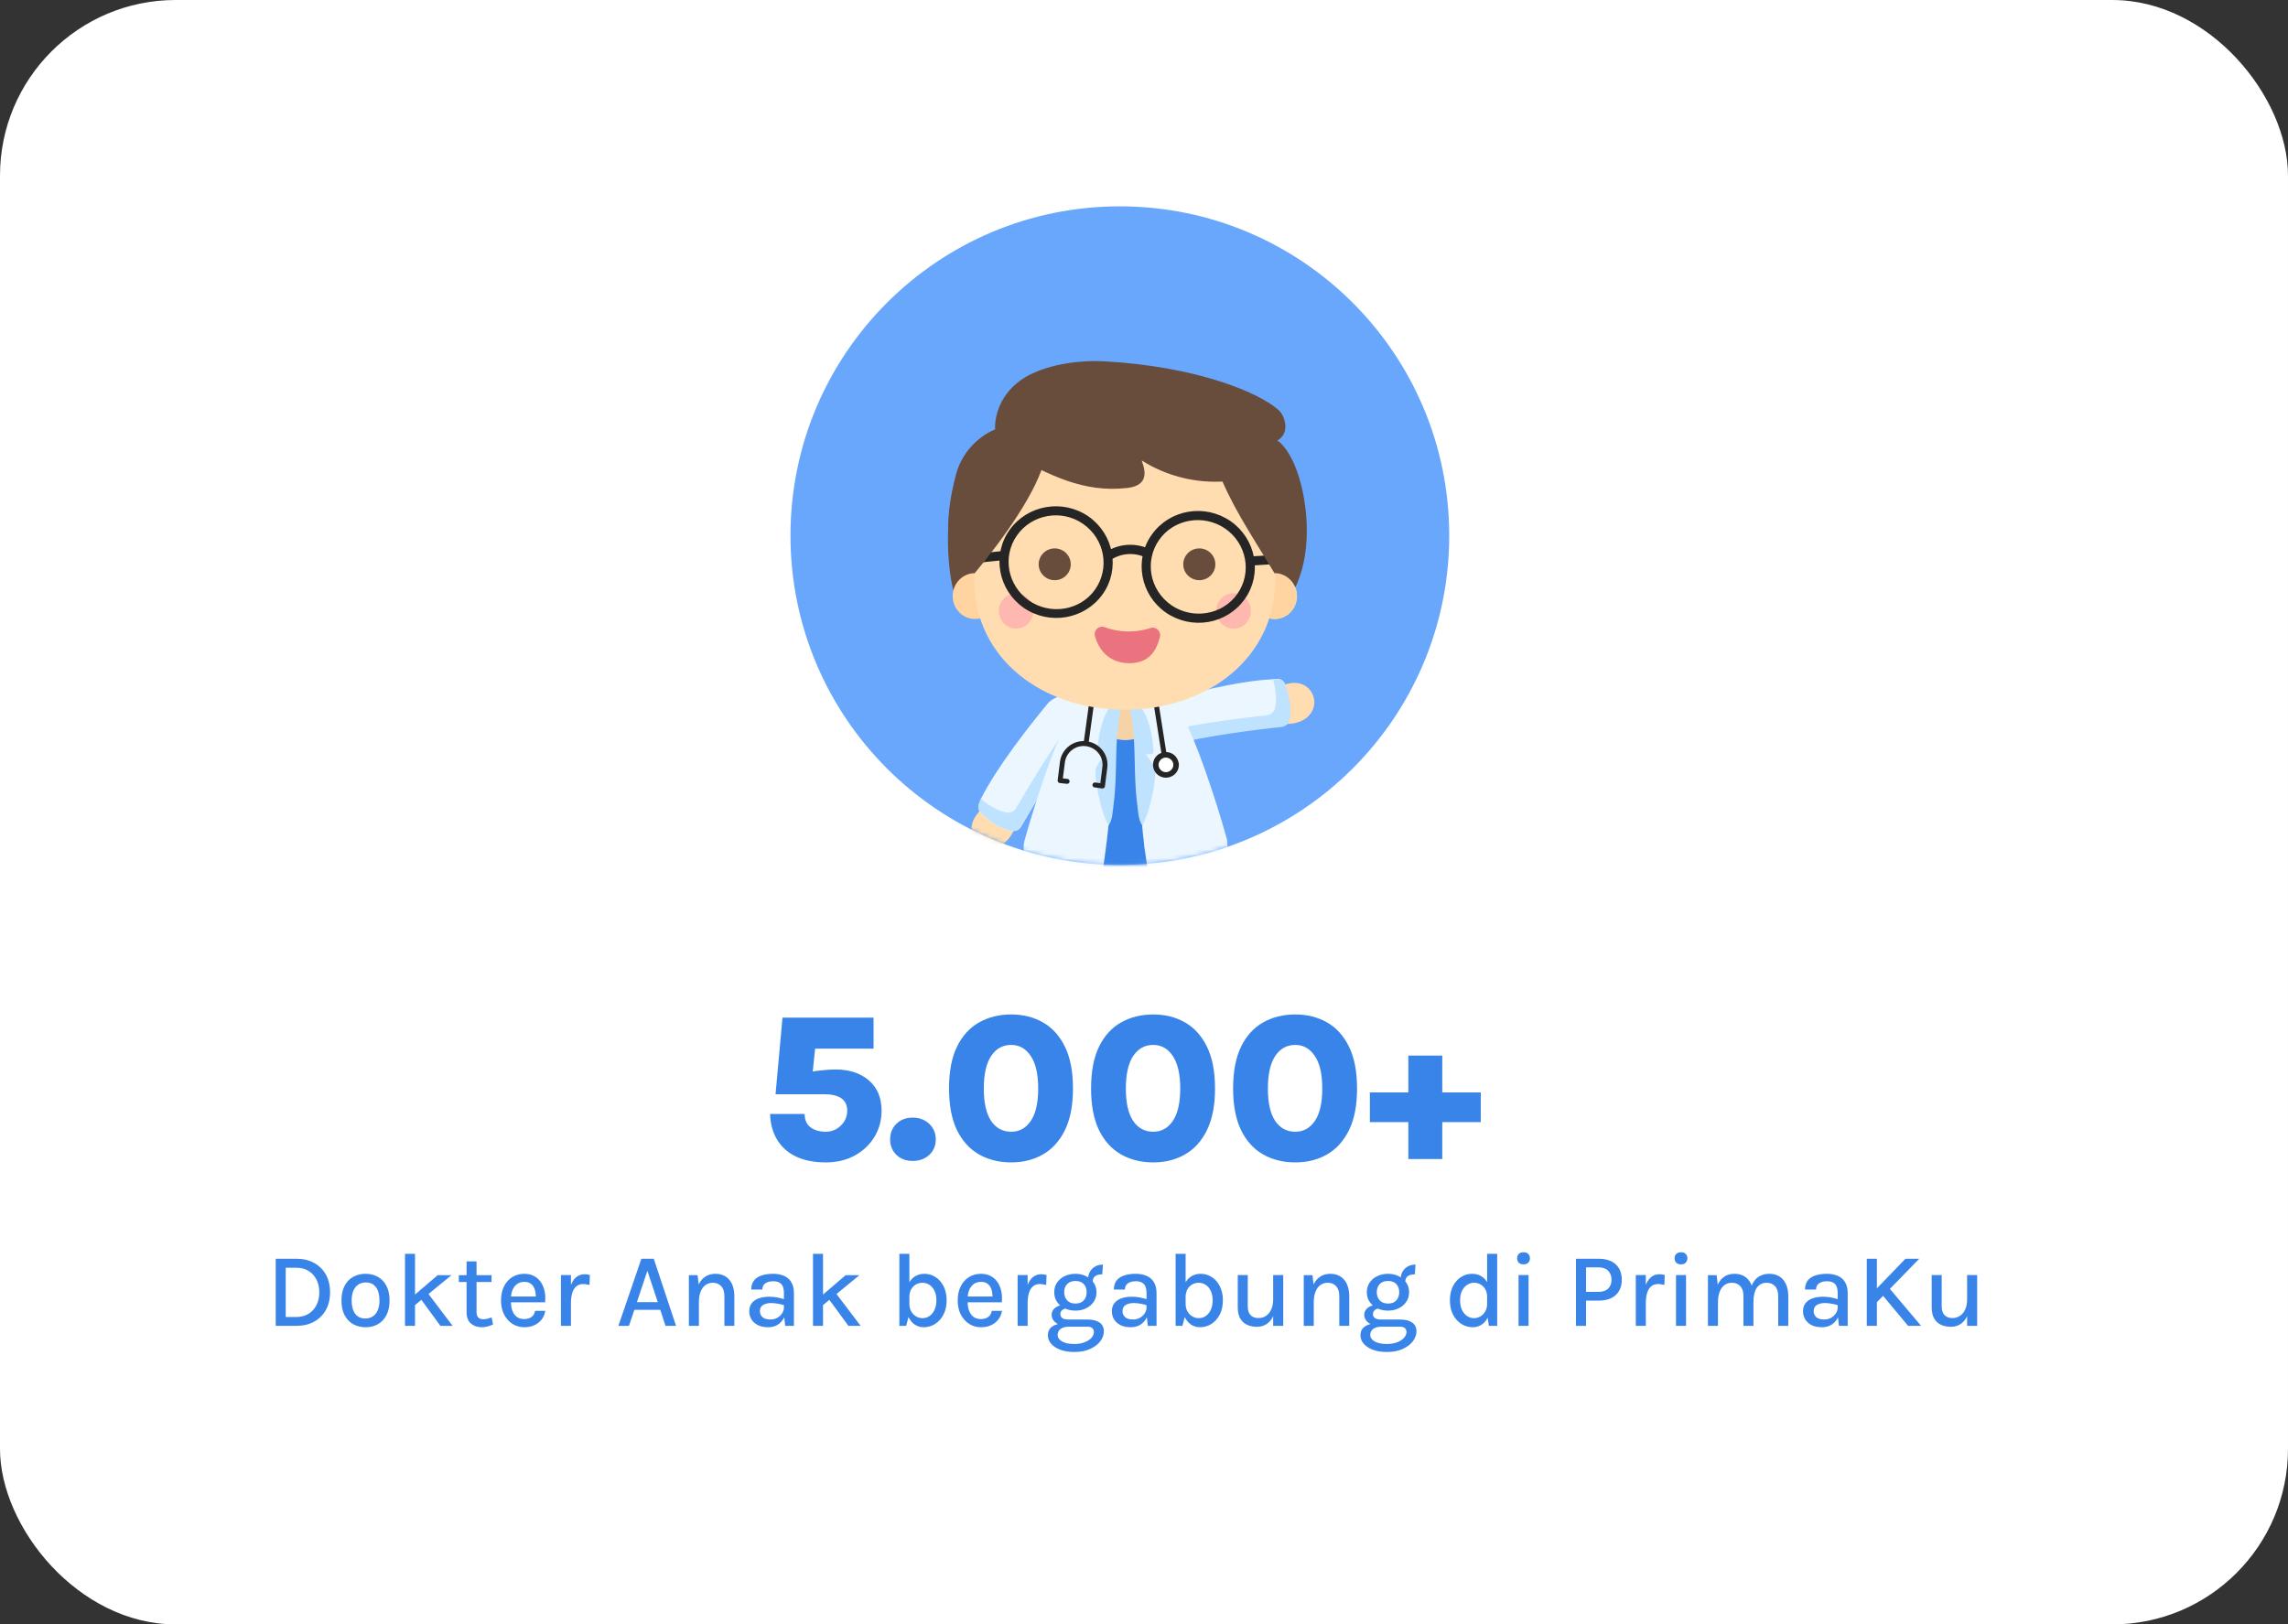 <svg width="521" height="370" viewBox="0 0 521 370" fill="none" xmlns="http://www.w3.org/2000/svg">
<rect x="0" y="0" width="521" height="370" fill="#333333" stroke="none"/>
<rect width="521" height="370" rx="40" fill="white"/>
<rect width="150" height="150" transform="translate(180 47)" fill="white"/>
<circle cx="255" cy="122" r="75" fill="#68A7FB"/>
<mask id="mask0_521_443" style="mask-type:alpha" maskUnits="userSpaceOnUse" x="180" y="47" width="150" height="150">
<circle cx="255" cy="122" r="75" fill="#4D82E1"/>
</mask>
<g mask="url(#mask0_521_443)">
<path d="M253.413 210.2C253.531 206.267 253.768 197.991 254.36 194.704L241.925 193.53C241.925 193.53 241.807 202.804 242.281 210.083C242.34 211.433 243.406 212.49 244.708 212.666C246.366 212.9 248.735 213.135 250.926 212.842C252.288 212.724 253.353 211.609 253.413 210.2Z" fill="#252525"/>
<path d="M254.36 194.704C253.768 197.991 253.531 206.267 253.413 210.2C253.354 211.609 252.288 212.783 250.867 212.959C248.735 213.194 246.366 213.018 244.649 212.783C243.524 212.607 242.636 211.844 242.34 210.787C242.399 210.787 242.517 210.846 242.577 210.846C244.235 211.08 246.603 211.315 248.794 211.022C250.215 210.846 251.281 209.672 251.34 208.263C251.399 204.917 251.636 198.402 252.051 194.527L254.36 194.704Z" fill="#252525"/>
<path d="M259.038 210.2C258.92 206.267 258.683 197.991 258.091 194.704L270.526 193.53C270.526 193.53 270.644 202.804 270.17 210.083C270.111 211.433 269.045 212.49 267.743 212.666C266.085 212.9 263.716 213.135 261.525 212.842C260.163 212.724 259.097 211.609 259.038 210.2Z" fill="#252525"/>
<path d="M258.091 194.704C258.683 197.991 258.92 206.267 259.038 210.2C259.097 211.609 260.163 212.783 261.584 212.959C263.716 213.194 266.085 213.018 267.802 212.783C268.927 212.607 269.815 211.844 270.111 210.787C270.052 210.787 269.933 210.846 269.874 210.846C268.216 211.08 265.848 211.315 263.657 211.022C262.236 210.846 261.17 209.672 261.111 208.263C261.051 204.917 260.815 198.402 260.4 194.527L258.091 194.704Z" fill="#252525"/>
<path d="M224.34 183.551C224.34 183.551 222.564 184.842 221.617 186.896C220.077 190.418 223.274 194.057 226.945 192.942C228.781 192.355 230.675 190.711 231.741 186.603L224.34 183.551Z" fill="#FFDDB0"/>
<path d="M290.638 156.692C290.638 156.692 292.533 155.583 294.795 155.54C298.638 155.542 300.689 159.931 298.195 162.846C296.921 164.292 294.656 165.368 290.465 164.696L290.638 156.692Z" fill="#FFDDB0"/>
<path d="M247.609 163.763C247.609 163.822 247.609 163.881 247.609 163.94C247.55 164.937 247.254 165.935 246.602 166.757C241.273 173.331 234.582 184.719 232.51 188.299C232.095 189.063 231.207 189.415 230.319 189.297C227.358 188.769 224.753 186.597 223.391 185.247C222.799 184.66 222.621 183.78 222.976 182.958C223.035 182.782 223.095 182.664 223.154 182.488C223.213 182.371 223.272 182.195 223.332 182.077V182.019C226.944 174.74 234.7 164.937 238.49 160.359L238.549 160.3C240.03 158.539 242.576 158.011 244.589 159.185C244.826 159.302 245.063 159.478 245.3 159.596C245.536 159.772 245.714 159.889 245.951 160.065C246.129 160.242 246.306 160.359 246.484 160.535C246.543 160.594 246.543 160.652 246.602 160.652L246.662 160.711C246.721 160.77 246.721 160.829 246.78 160.829C246.839 160.946 246.958 161.063 247.017 161.181C247.076 161.239 247.076 161.357 247.135 161.416C247.194 161.474 247.194 161.592 247.254 161.65C247.372 161.885 247.431 162.12 247.491 162.355C247.55 162.472 247.55 162.59 247.55 162.707C247.55 162.824 247.609 163 247.609 163.118C247.609 163.177 247.609 163.294 247.609 163.353C247.609 163.587 247.609 163.646 247.609 163.763Z" fill="#ECF6FF"/>
<path d="M292.626 155.84C293.263 157.606 294.237 160.941 293.557 163.811C293.362 164.695 292.653 165.29 291.764 165.417C287.653 165.879 274.538 167.44 266.378 169.684C265.364 169.951 264.307 169.876 263.316 169.507C263.262 169.483 263.208 169.46 263.208 169.46C263.154 169.436 263.047 169.389 262.993 169.366C262.939 169.342 262.832 169.295 262.778 169.271C262.67 169.224 262.617 169.201 262.533 169.099C262.479 169.076 262.425 169.052 262.395 168.974C262.096 168.779 261.821 168.529 261.6 168.303C261.57 168.225 261.462 168.178 261.432 168.1C261.402 168.022 261.295 167.975 261.265 167.898C261.181 167.796 261.121 167.641 261.037 167.539C261.007 167.462 260.953 167.438 260.977 167.384L260.947 167.306C260.917 167.228 260.863 167.205 260.887 167.15C260.797 166.917 260.707 166.684 260.671 166.474C260.635 166.264 260.574 166.108 260.538 165.899C260.478 165.743 260.472 165.611 260.436 165.401C260.406 165.323 260.429 165.269 260.423 165.137C260.393 165.059 260.417 165.005 260.411 164.873C260.319 164.057 260.491 163.227 260.799 162.522C260.823 162.468 260.871 162.36 260.894 162.305C260.918 162.251 260.966 162.143 260.989 162.088C261.013 162.034 261.061 161.926 261.138 161.895C261.483 161.4 261.858 160.982 262.317 160.666C262.395 160.635 262.419 160.581 262.496 160.55C262.574 160.52 262.597 160.465 262.675 160.435C262.752 160.404 262.854 160.319 262.931 160.288C263.086 160.227 263.187 160.142 263.319 160.135C263.396 160.104 263.474 160.074 263.551 160.043C263.629 160.012 263.706 159.982 263.784 159.951C269.444 158.293 281.613 155.089 289.783 154.724C289.861 154.693 289.914 154.717 289.992 154.686C290.254 154.672 290.517 154.658 290.78 154.643C291.537 154.523 292.326 155.062 292.626 155.84Z" fill="#ECF6FF"/>
<path d="M247.573 163.606C247.573 163.665 247.573 163.724 247.573 163.783C247.514 164.786 247.218 165.788 246.568 166.614C241.246 173.219 234.565 184.661 232.495 188.258C232.082 189.025 231.195 189.379 230.308 189.261C227.351 188.73 224.75 186.548 223.39 185.191C222.799 184.602 222.621 183.717 222.976 182.891C223.035 182.714 223.094 182.596 223.153 182.42C223.212 182.302 223.272 182.125 223.331 182.007V181.948C224.809 183.186 226.878 184.602 229.184 185.073C230.071 185.25 230.899 184.838 231.372 184.071C233.382 180.65 239.768 169.74 244.971 163.075C245.149 162.898 245.267 162.721 245.385 162.545C245.858 161.955 246.213 161.247 246.331 160.539C246.39 160.598 246.39 160.657 246.45 160.657L246.509 160.716C246.568 160.775 246.568 160.834 246.627 160.834C246.686 160.952 246.804 161.07 246.863 161.188C246.923 161.247 246.923 161.365 246.982 161.424C247.041 161.483 247.041 161.601 247.1 161.66C247.218 161.896 247.277 162.132 247.336 162.368C247.396 162.486 247.396 162.603 247.396 162.721C247.396 162.839 247.455 163.016 247.455 163.134C247.455 163.193 247.455 163.311 247.455 163.37C247.573 163.429 247.573 163.547 247.573 163.606Z" fill="#BFE2FF"/>
<path d="M292.699 156.036C293.343 157.799 294.329 161.129 293.656 163.989C293.463 164.871 292.753 165.462 291.862 165.587C287.764 165.982 274.593 167.555 266.44 169.716C265.424 169.98 264.364 169.902 263.368 169.53C263.314 169.507 263.26 169.483 263.26 169.483C263.207 169.459 263.099 169.412 263.045 169.388C262.991 169.365 262.883 169.318 262.829 169.294C262.721 169.247 262.667 169.223 262.582 169.122C262.528 169.098 262.474 169.074 262.444 168.997C262.144 168.801 261.867 168.551 261.645 168.325C261.614 168.247 261.506 168.2 261.476 168.122C261.446 168.044 261.338 167.997 261.307 167.919C261.223 167.818 261.162 167.663 261.078 167.561C261.048 167.484 260.994 167.46 261.017 167.406L260.987 167.328C260.957 167.25 260.903 167.227 260.926 167.173C261.622 167.348 262.411 167.308 263.141 167.112C263.35 167.075 263.559 167.038 263.738 166.923C271.945 164.785 284.543 163.347 288.533 162.905C289.4 162.834 290.079 162.165 290.326 161.308C290.871 159.035 290.404 156.576 289.862 154.728C289.939 154.698 289.993 154.722 290.047 154.745C290.311 154.732 290.574 154.718 290.837 154.705C291.681 154.688 292.42 155.205 292.699 156.036Z" fill="#BFE2FF"/>
<path d="M272.126 195.642C268.632 197.051 263.007 198.754 256.256 198.754C249.506 198.754 243.881 197.051 240.387 195.642C238.078 194.703 236.716 192.297 237.131 189.831C237.249 189.362 237.308 188.833 237.427 188.364C240.506 172.809 246.249 160.189 246.249 160.189H266.263C266.263 160.189 272.007 172.809 275.086 188.364C275.205 188.833 275.264 189.362 275.382 189.831C275.797 192.297 274.435 194.703 272.126 195.642Z" fill="#3984E8"/>
<path d="M264.073 160.775C264.073 161.245 264.014 161.656 263.954 162.125C263.836 162.947 263.54 163.71 263.185 164.415C261.882 166.88 259.276 168.582 256.257 168.582C253.237 168.582 250.631 166.88 249.329 164.415C248.973 163.71 248.677 162.947 248.559 162.125C248.5 161.714 248.44 161.245 248.44 160.775C248.44 160.599 248.44 160.364 248.44 160.188H264.073C264.073 160.423 264.073 160.599 264.073 160.775Z" fill="#F5D3A6"/>
<path d="M254.716 158.368C254.716 158.368 254.716 158.486 254.716 158.662C254.716 158.721 254.716 158.721 254.716 158.779C254.716 158.838 254.716 158.897 254.716 158.897C254.716 158.955 254.716 159.014 254.716 159.132C254.716 159.19 254.716 159.308 254.716 159.366C254.716 159.484 254.716 159.66 254.716 159.836C254.716 159.953 254.716 160.071 254.716 160.188V160.247C254.657 161.421 254.539 163.123 254.361 165.178C253.71 174.393 252.466 190.594 251.045 198.401C250.749 200.044 249.269 201.218 247.552 201.16C244.413 200.984 239.38 200.221 235.295 197.227C234.702 196.816 234.229 196.229 233.873 195.642C233.814 195.583 233.814 195.525 233.755 195.466C233.696 195.407 233.696 195.349 233.637 195.29C233.577 195.231 233.577 195.114 233.518 195.055C233.459 194.996 233.459 194.938 233.459 194.879C233.4 194.703 233.34 194.527 233.281 194.351C233.281 194.233 233.222 194.175 233.222 194.057C233.222 193.94 233.163 193.881 233.163 193.764C233.163 193.646 233.104 193.529 233.104 193.411C233.104 193.353 233.104 193.235 233.104 193.177C233.044 192.59 233.163 192.003 233.281 191.474C233.873 189.303 234.821 186.133 235.946 182.611C237.249 178.502 238.847 173.806 240.624 169.521C241.571 167.173 242.578 164.884 243.644 162.888C244.177 161.773 244.769 160.775 245.302 159.895C245.42 159.719 245.538 159.542 245.657 159.366C245.657 159.366 245.657 159.308 245.716 159.308C245.835 159.132 245.953 158.955 246.071 158.779C246.19 158.603 246.308 158.427 246.427 158.251C246.545 158.075 246.663 157.899 246.782 157.781L251.401 158.251L254.716 158.368Z" fill="#ECF6FF"/>
<path d="M279.527 193.059C279.527 193.118 279.527 193.235 279.527 193.294C279.527 193.411 279.527 193.529 279.467 193.646C279.467 193.705 279.467 193.764 279.408 193.822C279.408 193.881 279.408 193.94 279.349 193.998C279.29 194.175 279.23 194.351 279.171 194.527C279.171 194.585 279.112 194.703 279.112 194.762C279.112 194.82 279.053 194.938 278.994 194.996C278.934 195.055 278.934 195.172 278.875 195.231C278.875 195.29 278.816 195.349 278.757 195.407C278.698 195.466 278.698 195.525 278.638 195.583C278.579 195.642 278.579 195.701 278.52 195.759C278.461 195.818 278.401 195.936 278.342 195.994C278.046 196.405 277.632 196.816 277.217 197.109C273.132 200.103 268.039 200.866 264.96 201.042C263.894 201.101 262.888 200.631 262.177 199.868C262.059 199.692 261.94 199.575 261.822 199.399C261.703 199.223 261.644 199.047 261.585 198.87C261.526 198.694 261.467 198.518 261.407 198.283C261.289 197.52 261.111 196.64 260.993 195.759C260.934 195.231 260.815 194.644 260.756 194.057C260.697 193.822 260.697 193.588 260.638 193.353C260.578 193.001 260.519 192.648 260.519 192.296C260.46 191.944 260.46 191.592 260.401 191.181C260.282 190.418 260.223 189.655 260.164 188.892C260.105 188.657 260.105 188.363 260.105 188.129C260.105 187.835 260.045 187.6 260.045 187.307C259.986 186.485 259.868 185.663 259.809 184.842C259.69 183.726 259.572 182.611 259.512 181.496C259.453 180.674 259.335 179.852 259.276 178.972C258.802 173.865 258.447 168.817 258.21 165.001C258.091 162.947 257.973 161.245 257.854 160.071V160.012C257.854 159.895 257.854 159.777 257.854 159.66C257.854 159.601 257.854 159.542 257.854 159.484C257.854 159.425 257.854 159.366 257.854 159.308C257.854 159.19 257.854 159.132 257.854 159.014C257.854 158.897 257.854 158.779 257.854 158.662C257.854 158.603 257.854 158.545 257.854 158.545C257.854 158.427 257.854 158.368 257.854 158.31C257.854 158.251 257.854 158.192 257.854 158.192L261.407 157.84L266.026 157.371C266.144 157.547 266.322 157.723 266.44 157.958C266.559 158.134 266.677 158.251 266.736 158.427C266.855 158.603 266.973 158.779 267.092 159.014C267.21 159.19 267.329 159.425 267.447 159.601C267.98 160.482 268.513 161.48 269.046 162.536C269.993 164.356 270.881 166.351 271.77 168.465C273.546 172.75 275.145 177.445 276.507 181.613C277.75 185.428 278.757 188.892 279.408 191.24C279.467 191.944 279.527 192.531 279.527 193.059Z" fill="#ECF6FF"/>
<path d="M254.869 163.226C253.787 169.735 254.464 176.488 253.597 183.02C253.383 184.635 253.363 186.716 252.422 188.046C250.855 185.186 249.767 180.101 249.48 176.863C249.417 176.18 249.386 175.495 249.61 174.848C249.763 174.418 250.015 174.042 250.281 173.672C250.72 173.048 251.146 172.419 251.58 171.809C251.188 171.778 250.79 171.759 250.398 171.728C250.265 171.722 250.133 171.716 250.032 171.63C249.858 171.501 249.855 171.24 249.868 171.015C250.064 167.725 250.941 163.231 253 160.655C253.237 160.334 255.455 160.527 255.847 160.656C255.161 161.336 255.02 162.382 254.869 163.226Z" fill="#BFE2FF"/>
<path d="M257.664 163.226C258.746 169.735 258.07 176.488 258.937 183.02C259.15 184.635 259.17 186.716 260.111 188.046C261.678 185.186 262.766 180.101 263.054 176.863C263.116 176.18 263.147 175.495 262.923 174.848C262.77 174.418 262.518 174.042 262.253 173.672C261.813 173.048 261.387 172.419 260.953 171.809C261.345 171.778 261.743 171.759 262.135 171.728C262.268 171.722 262.4 171.716 262.502 171.63C262.676 171.501 262.678 171.24 262.665 171.015C262.469 167.725 261.592 163.231 259.533 160.655C259.297 160.334 257.079 160.527 256.686 160.656C257.372 161.336 257.513 162.382 257.664 163.226Z" fill="#BFE2FF"/>
<path d="M247.314 169.286L248.617 159.778" stroke="#252525" stroke-width="1.125" stroke-miterlimit="10" stroke-linecap="round"/>
<path d="M242.992 177.974L241.394 177.798L241.926 173.572C242.282 170.931 244.709 169.053 247.374 169.405C250.038 169.757 251.933 172.163 251.577 174.805L251.044 179.031L249.327 178.796" stroke="#252525" stroke-width="1.125" stroke-miterlimit="10" stroke-linecap="round" stroke-linejoin="round"/>
<path d="M265.198 172.573L263.185 159.777" stroke="#252525" stroke-width="1.125" stroke-miterlimit="10" stroke-linecap="round"/>
<path d="M268.395 173.748C268.691 175.333 267.566 176.859 265.967 177.093C264.369 177.387 262.829 176.272 262.592 174.687C262.296 173.102 263.421 171.576 265.02 171.342C266.618 171.048 268.099 172.163 268.395 173.748Z" fill="#252525"/>
<path d="M267.152 173.924C267.329 174.804 266.678 175.684 265.79 175.86C264.902 176.037 264.014 175.391 263.836 174.511C263.658 173.63 264.31 172.75 265.198 172.574C266.145 172.456 266.974 173.043 267.152 173.924Z" fill="white"/>
<path d="M226.59 97.851C222.326 99.612 218.951 103.544 217.767 107.947C214.57 119.628 215.991 131.954 217.649 136.298C217.649 136.298 221.083 136.122 222.386 138C228.603 129.019 233.103 117.338 230.616 100.316L226.59 97.851Z" fill="#684D3C"/>
<path d="M232.037 92.274C232.037 92.274 227.774 89.809 231.031 88.341C234.288 86.874 238.492 88.752 238.492 88.752C238.492 88.752 239.143 85.171 242.755 83.528C246.9 81.65 245.834 86.111 245.834 86.111C245.834 86.111 257.736 80.299 275.204 87.109C282.073 89.75 283.316 91.922 280 92.92C287.165 93.8 291.902 103.485 292.672 109.59C293.086 114.227 295.514 117.808 294.211 115.225C295.81 120.508 295.1 126.026 293.264 129.782C292.494 133.598 286.514 136.826 286.514 136.826C286.514 136.826 292.613 139.057 271.888 147.744C271.888 147.744 257.795 152.851 241.215 148.625C224.636 144.34 224.636 138.646 225.406 133.774C224.044 137.296 220.136 135.359 218.478 129.724C216.82 124.089 215.931 117.103 218.478 111.527L232.037 92.274Z" fill="#684D3C"/>
<path d="M290.243 140.994C293.085 140.994 295.335 138.646 295.335 135.77C295.335 132.894 293.026 130.546 290.243 130.546C287.46 130.546 285.151 132.894 285.151 135.77C285.151 138.646 287.401 140.994 290.243 140.994Z" fill="#FFDDB0"/>
<path d="M281.776 102.84C287.342 112.878 288.112 120.861 289.414 134.127C290.895 132.718 292.908 133.481 294.981 133.657C297.704 128.785 296.402 103.838 291.132 100.551C289.651 99.612 287.816 99.495 286.039 99.495C284.914 99.495 283.73 99.612 282.842 100.258C281.894 100.903 281.361 102.195 281.776 102.84Z" fill="#684D3C"/>
<path d="M290.243 140.994C293.085 140.994 295.335 138.646 295.335 135.77C295.335 132.894 293.026 130.546 290.243 130.546C287.46 130.546 285.151 132.894 285.151 135.77C285.151 138.646 287.401 140.994 290.243 140.994Z" fill="#FFD4A1"/>
<path d="M222.029 140.994C224.871 140.994 227.121 138.646 227.121 135.77C227.121 132.894 224.812 130.546 222.029 130.546C219.187 130.546 216.938 132.894 216.938 135.77C216.938 138.646 219.187 140.994 222.029 140.994Z" fill="#FFD4A1"/>
<path d="M290.362 132.189C290.362 149.799 275.026 161.656 256.078 161.656C237.13 161.656 221.853 149.799 221.853 132.189C221.853 114.58 237.189 99.318 256.137 99.318C275.026 99.318 290.362 114.638 290.362 132.189Z" fill="#FFDDB0"/>
<path d="M261.997 143.054C259.606 143.819 255.791 144.432 251.518 142.849C250.246 142.39 248.974 143.564 249.33 144.84C250.093 147.749 252.332 151.015 257.114 151.066C261.946 151.066 263.422 147.851 264.134 145.044C264.439 143.768 263.218 142.645 261.997 143.054Z" fill="#EB7380"/>
<path d="M234.168 141.991C235.708 140.406 235.708 137.883 234.168 136.298C232.629 134.713 230.142 134.713 228.603 136.298C227.063 137.883 227.063 140.406 228.603 141.991C230.083 143.576 232.629 143.576 234.168 141.991Z" fill="#FFB8AF"/>
<path d="M282.723 142.755C284.677 141.698 285.388 139.292 284.381 137.296C283.375 135.3 281.006 134.537 279.053 135.594C277.099 136.65 276.388 139.057 277.395 141.052C278.401 142.989 280.829 143.752 282.723 142.755Z" fill="#FFB8AF"/>
<path d="M256.078 111.88C256.078 111.88 256.137 111.998 256.197 112.115C256.137 112.056 256.137 111.939 256.078 111.88Z" fill="#5B4234"/>
<path d="M233.345 138.152C227.696 134.239 226.239 126.472 230.186 120.933C234.134 115.394 241.908 114.01 247.617 117.923C253.265 121.836 254.723 129.603 250.775 135.142C246.827 140.681 239.054 142.065 233.345 138.152ZM246.827 119.007C241.787 115.515 234.802 116.719 231.28 121.716C227.757 126.713 229.032 133.576 234.134 137.128C239.236 140.62 246.22 139.416 249.682 134.479C253.204 129.422 251.929 122.559 246.827 119.007Z" fill="#252525" stroke="#252525" stroke-width="0.75"/>
<path d="M265.717 139.236C260.068 135.322 258.611 127.556 262.558 122.017C266.506 116.418 274.28 115.093 279.989 119.007C285.637 122.92 287.095 130.686 283.147 136.225C279.199 141.824 271.426 143.149 265.717 139.236ZM279.199 120.09C274.098 116.598 267.114 117.802 263.652 122.739C260.129 127.736 261.405 134.6 266.506 138.152C271.608 141.644 278.592 140.44 282.054 135.503C285.577 130.506 284.301 123.642 279.199 120.09Z" fill="#252525" stroke="#252525" stroke-width="0.75"/>
<path d="M252.052 127.134C251.992 127.074 251.931 127.014 251.87 126.953C251.688 126.652 251.749 126.231 252.052 126.05C254.846 124.184 258.611 123.943 261.647 125.448C261.951 125.629 262.133 125.99 261.951 126.351C261.769 126.652 261.404 126.833 261.04 126.652C258.429 125.388 255.21 125.569 252.781 127.194C252.538 127.254 252.295 127.254 252.052 127.134Z" fill="#252525" stroke="#252525" stroke-width="0.75"/>
<path d="M217.677 128.158C217.555 128.038 217.434 127.857 217.373 127.676C217.312 127.315 217.616 127.014 217.98 126.954L228.487 125.87C228.852 125.81 229.155 126.111 229.216 126.472C229.277 126.834 228.973 127.135 228.609 127.195L218.163 128.278C217.98 128.339 217.798 128.278 217.677 128.158Z" fill="#252525" stroke="#252525" stroke-width="0.75"/>
<path d="M285.214 128.278C285.032 128.157 284.971 127.977 284.91 127.796C284.91 127.435 285.153 127.134 285.517 127.074L292.319 126.652C292.683 126.652 292.987 126.893 293.048 127.254C293.048 127.616 292.805 127.917 292.44 127.977L285.639 128.398C285.457 128.398 285.335 128.338 285.214 128.278Z" fill="#252525" stroke="#252525" stroke-width="0.75"/>
<path d="M226.59 97.851C226.472 95.973 227.005 90.455 232.452 86.581C236.597 83.646 243.88 81.944 251.341 82.296C273.013 83.47 287.047 89.633 291.192 93.448C292.494 94.623 293.797 98.32 291.192 100.14C289.06 101.666 284.429 106.226 281.823 105.932C282.771 106.343 282.771 107.869 282.06 108.632C281.29 109.395 280.165 109.572 279.099 109.63C272.408 110.159 265.599 108.456 259.974 104.876C260.506 106.402 261.039 108.163 260.151 109.513C259.381 110.628 257.901 111.039 256.539 111.156C246.828 112.272 238.831 108.211 230.305 103.457L226.59 97.851Z" fill="#684D3C"/>
<path d="M226.59 97.851C222.327 99.612 218.951 103.544 217.767 107.947C214.57 119.628 216.434 124.453 217.012 129.656C217.012 129.656 220.55 128.726 221.912 130.604C228.426 122.739 236.301 111.938 238.077 104.014L226.59 97.851Z" fill="#684D3C"/>
<path d="M240.169 132.156C242.187 132.156 243.823 130.534 243.823 128.534C243.823 126.533 242.187 124.911 240.169 124.911C238.151 124.911 236.515 126.533 236.515 128.534C236.515 130.534 238.151 132.156 240.169 132.156Z" fill="#684D3C"/>
<path d="M273.092 132.156C275.11 132.156 276.746 130.534 276.746 128.534C276.746 126.533 275.11 124.911 273.092 124.911C271.074 124.911 269.438 126.533 269.438 128.534C269.438 130.534 271.074 132.156 273.092 132.156Z" fill="#684D3C"/>
<path d="M276.98 106.303C280.296 114.99 284.322 120.801 290.244 130.604C291.724 129.195 295.099 130.135 294.922 133.774C300.488 122.68 296.343 103.955 291.073 100.668C289.592 99.729 287.757 99.611 285.98 99.611C284.855 99.611 283.671 99.729 282.783 100.374C281.895 100.903 276.684 105.599 276.98 106.303Z" fill="#684D3C"/>
</g>
<path d="M188.023 264.768C185.431 264.768 183.199 264.336 181.327 263.472C179.471 262.592 178.031 261.328 177.007 259.68C175.983 258.032 175.431 256.048 175.351 253.728H183.223C183.223 255.104 183.679 256.128 184.591 256.8C185.503 257.456 186.647 257.784 188.023 257.784C189.351 257.784 190.495 257.32 191.455 256.392C192.431 255.464 192.919 254.328 192.919 252.984C192.919 250.488 191.151 249.24 187.615 249.24H176.599L178.183 231.792H198.919V238.848H184.351L185.815 236.856L184.999 244.8L184.519 244.176C185.287 244 186.239 243.864 187.375 243.768C188.527 243.656 189.479 243.6 190.231 243.6C193.399 243.6 195.943 244.432 197.863 246.096C199.783 247.76 200.743 250.056 200.743 252.984C200.743 255.16 200.207 257.144 199.135 258.936C198.063 260.712 196.575 262.128 194.671 263.184C192.767 264.24 190.551 264.768 188.023 264.768ZM202.692 259.536C202.692 258.112 203.164 256.928 204.108 255.984C205.068 255.04 206.308 254.568 207.828 254.568C209.348 254.568 210.604 255.04 211.596 255.984C212.588 256.928 213.084 258.112 213.084 259.536C213.084 260.96 212.588 262.136 211.596 263.064C210.604 263.976 209.348 264.432 207.828 264.432C206.308 264.432 205.068 263.968 204.108 263.04C203.164 262.112 202.692 260.944 202.692 259.536ZM230.263 264.768C227.511 264.768 225.063 264.16 222.919 262.944C220.791 261.728 219.119 259.88 217.903 257.4C216.703 254.904 216.103 251.752 216.103 247.944C216.103 244.088 216.703 240.92 217.903 238.44C219.119 235.944 220.791 234.096 222.919 232.896C225.063 231.68 227.511 231.072 230.263 231.072C232.983 231.072 235.399 231.68 237.511 232.896C239.623 234.096 241.287 235.944 242.503 238.44C243.719 240.92 244.327 244.088 244.327 247.944C244.327 251.752 243.719 254.904 242.503 257.4C241.287 259.88 239.623 261.728 237.511 262.944C235.399 264.16 232.983 264.768 230.263 264.768ZM230.263 257.784C232.119 257.784 233.607 256.96 234.727 255.312C235.847 253.648 236.407 251.192 236.407 247.944C236.407 244.696 235.847 242.232 234.727 240.552C233.607 238.856 232.119 238.008 230.263 238.008C228.327 238.008 226.799 238.856 225.679 240.552C224.575 242.232 224.023 244.696 224.023 247.944C224.023 251.192 224.575 253.648 225.679 255.312C226.799 256.96 228.327 257.784 230.263 257.784ZM262.607 264.768C259.855 264.768 257.407 264.16 255.263 262.944C253.135 261.728 251.463 259.88 250.247 257.4C249.047 254.904 248.447 251.752 248.447 247.944C248.447 244.088 249.047 240.92 250.247 238.44C251.463 235.944 253.135 234.096 255.263 232.896C257.407 231.68 259.855 231.072 262.607 231.072C265.327 231.072 267.743 231.68 269.855 232.896C271.967 234.096 273.631 235.944 274.847 238.44C276.063 240.92 276.671 244.088 276.671 247.944C276.671 251.752 276.063 254.904 274.847 257.4C273.631 259.88 271.967 261.728 269.855 262.944C267.743 264.16 265.327 264.768 262.607 264.768ZM262.607 257.784C264.463 257.784 265.951 256.96 267.071 255.312C268.191 253.648 268.751 251.192 268.751 247.944C268.751 244.696 268.191 242.232 267.071 240.552C265.951 238.856 264.463 238.008 262.607 238.008C260.671 238.008 259.143 238.856 258.023 240.552C256.919 242.232 256.367 244.696 256.367 247.944C256.367 251.192 256.919 253.648 258.023 255.312C259.143 256.96 260.671 257.784 262.607 257.784ZM294.951 264.768C292.199 264.768 289.751 264.16 287.607 262.944C285.479 261.728 283.807 259.88 282.591 257.4C281.391 254.904 280.791 251.752 280.791 247.944C280.791 244.088 281.391 240.92 282.591 238.44C283.807 235.944 285.479 234.096 287.607 232.896C289.751 231.68 292.199 231.072 294.951 231.072C297.671 231.072 300.087 231.68 302.199 232.896C304.311 234.096 305.975 235.944 307.191 238.44C308.407 240.92 309.015 244.088 309.015 247.944C309.015 251.752 308.407 254.904 307.191 257.4C305.975 259.88 304.311 261.728 302.199 262.944C300.087 264.16 297.671 264.768 294.951 264.768ZM294.951 257.784C296.807 257.784 298.295 256.96 299.415 255.312C300.535 253.648 301.095 251.192 301.095 247.944C301.095 244.696 300.535 242.232 299.415 240.552C298.295 238.856 296.807 238.008 294.951 238.008C293.015 238.008 291.487 238.856 290.367 240.552C289.263 242.232 288.711 244.696 288.711 247.944C288.711 251.192 289.263 253.648 290.367 255.312C291.487 256.96 293.015 257.784 294.951 257.784ZM320.694 240.432H328.422V248.832H337.182V255.6H328.422V264H320.694V255.6H311.934V248.832H320.694V240.432Z" fill="#3984E8"/>
<path d="M62.785 286.712H67.465C69.017 286.712 70.365 287.028 71.509 287.66C72.661 288.284 73.557 289.168 74.197 290.312C74.837 291.456 75.157 292.804 75.157 294.356C75.157 295.9 74.837 297.244 74.197 298.388C73.557 299.532 72.661 300.42 71.509 301.052C70.365 301.684 69.017 302 67.465 302H62.785V286.712ZM65.065 288.764V299.984H67.465C68.553 299.984 69.485 299.74 70.261 299.252C71.045 298.764 71.649 298.096 72.073 297.248C72.497 296.4 72.709 295.436 72.709 294.356C72.709 293.276 72.497 292.316 72.073 291.476C71.649 290.628 71.045 289.964 70.261 289.484C69.485 289.004 68.553 288.764 67.465 288.764H65.065ZM83.254 302.312C82.206 302.312 81.266 302.084 80.434 301.628C79.61 301.172 78.958 300.492 78.478 299.588C77.998 298.684 77.758 297.568 77.758 296.24C77.758 294.888 77.998 293.764 78.478 292.868C78.958 291.964 79.61 291.284 80.434 290.828C81.266 290.372 82.206 290.144 83.254 290.144C84.286 290.144 85.214 290.372 86.038 290.828C86.862 291.284 87.51 291.964 87.982 292.868C88.462 293.764 88.702 294.888 88.702 296.24C88.702 297.568 88.462 298.684 87.982 299.588C87.51 300.492 86.862 301.172 86.038 301.628C85.214 302.084 84.286 302.312 83.254 302.312ZM83.182 300.32C83.846 300.32 84.418 300.16 84.898 299.84C85.386 299.52 85.758 299.056 86.014 298.448C86.278 297.832 86.41 297.096 86.41 296.24C86.41 294.928 86.142 293.912 85.606 293.192C85.078 292.472 84.314 292.112 83.314 292.112C82.642 292.112 82.062 292.276 81.574 292.604C81.094 292.924 80.722 293.392 80.458 294.008C80.202 294.616 80.074 295.36 80.074 296.24C80.074 297.528 80.342 298.532 80.878 299.252C81.414 299.964 82.182 300.32 83.182 300.32ZM92.223 302V285.596H94.503V302H92.223ZM94.179 295.148L99.663 290.456H102.795L94.179 297.536V295.148ZM100.287 302L94.935 294.68L97.167 294.212L103.071 302H100.287ZM109.736 302.312C109.08 302.312 108.488 302.188 107.96 301.94C107.432 301.692 107.012 301.32 106.7 300.824C106.396 300.32 106.244 299.688 106.244 298.928V287.312H108.512V298.856C108.512 299.944 109.02 300.488 110.036 300.488C110.348 300.488 110.652 300.456 110.948 300.392C111.244 300.32 111.58 300.216 111.956 300.08L112.28 301.7C111.856 301.876 111.436 302.02 111.02 302.132C110.612 302.252 110.184 302.312 109.736 302.312ZM104.479 292.004V290.456H111.932V292.004H104.479ZM119.378 302.312C118.386 302.312 117.49 302.056 116.69 301.544C115.89 301.032 115.254 300.32 114.782 299.408C114.318 298.496 114.086 297.44 114.086 296.24C114.086 294.968 114.318 293.88 114.782 292.976C115.246 292.064 115.878 291.364 116.678 290.876C117.478 290.388 118.378 290.144 119.378 290.144C120.274 290.144 121.042 290.328 121.682 290.696C122.322 291.056 122.838 291.544 123.23 292.16C123.622 292.768 123.89 293.46 124.034 294.236C124.186 295.012 124.214 295.812 124.118 296.636H115.91V295.316H122.558L122.006 295.676C122.03 295.244 122.006 294.812 121.934 294.38C121.87 293.948 121.742 293.552 121.55 293.192C121.358 292.824 121.086 292.532 120.734 292.316C120.39 292.092 119.95 291.98 119.414 291.98C118.742 291.98 118.178 292.148 117.722 292.484C117.274 292.82 116.934 293.272 116.702 293.84C116.47 294.4 116.354 295.016 116.354 295.688V296.612C116.354 297.356 116.466 298.016 116.69 298.592C116.914 299.168 117.246 299.624 117.686 299.96C118.134 300.288 118.698 300.452 119.378 300.452C120.042 300.452 120.59 300.296 121.022 299.984C121.462 299.672 121.734 299.204 121.838 298.58H124.166C124.046 299.332 123.77 299.988 123.338 300.548C122.906 301.108 122.35 301.544 121.67 301.856C120.998 302.16 120.234 302.312 119.378 302.312ZM127.731 302V290.42H130.011V302H127.731ZM129.387 296.84C129.387 295.36 129.539 294.132 129.843 293.156C130.155 292.172 130.587 291.44 131.139 290.96C131.699 290.48 132.355 290.24 133.107 290.24C133.331 290.24 133.539 290.256 133.731 290.288C133.931 290.32 134.127 290.364 134.319 290.42L134.235 292.688C134.019 292.632 133.783 292.584 133.527 292.544C133.279 292.496 133.051 292.472 132.843 292.472C132.187 292.472 131.651 292.648 131.235 293C130.819 293.344 130.511 293.844 130.311 294.5C130.111 295.148 130.011 295.928 130.011 296.84H129.387ZM140.815 302L146.047 286.712H148.867L153.943 302H151.543L150.355 298.352H144.451L143.215 302H140.815ZM145.027 296.6H149.791L147.415 289.46L145.027 296.6ZM164.951 302V295.232C164.951 294.232 164.711 293.476 164.231 292.964C163.759 292.444 163.119 292.184 162.311 292.184C161.671 292.184 161.111 292.36 160.631 292.712C160.159 293.056 159.791 293.564 159.527 294.236C159.271 294.9 159.143 295.712 159.143 296.672H158.327C158.327 295.256 158.507 294.064 158.867 293.096C159.235 292.128 159.759 291.396 160.439 290.9C161.119 290.396 161.935 290.144 162.887 290.144C163.815 290.144 164.599 290.352 165.239 290.768C165.887 291.184 166.379 291.776 166.715 292.544C167.051 293.304 167.219 294.2 167.219 295.232V302H164.951ZM156.863 302V290.456H158.843L159.143 292.952V302H156.863ZM178.795 302L178.507 299.348V294.536C178.507 293.592 178.311 292.908 177.919 292.484C177.527 292.052 176.907 291.836 176.059 291.836C175.579 291.836 175.151 291.908 174.775 292.052C174.407 292.188 174.115 292.396 173.899 292.676C173.691 292.956 173.587 293.308 173.587 293.732H171.067C171.067 292.884 171.275 292.196 171.691 291.668C172.107 291.14 172.687 290.756 173.431 290.516C174.183 290.268 175.059 290.144 176.059 290.144C176.995 290.144 177.819 290.3 178.531 290.612C179.243 290.916 179.795 291.396 180.187 292.052C180.587 292.708 180.787 293.556 180.787 294.596V302H178.795ZM174.931 302.312C173.963 302.312 173.159 302.144 172.519 301.808C171.879 301.464 171.399 301.016 171.079 300.464C170.767 299.912 170.611 299.324 170.611 298.7C170.611 297.94 170.803 297.316 171.187 296.828C171.579 296.332 172.119 295.964 172.807 295.724C173.495 295.484 174.287 295.364 175.183 295.364C175.799 295.364 176.399 295.42 176.983 295.532C177.567 295.644 178.143 295.792 178.711 295.976V297.356C178.247 297.188 177.731 297.056 177.163 296.96C176.603 296.856 176.079 296.804 175.591 296.804C174.863 296.804 174.255 296.948 173.767 297.236C173.279 297.524 173.035 298.012 173.035 298.7C173.035 299.204 173.227 299.64 173.611 300.008C173.995 300.368 174.603 300.548 175.435 300.548C176.043 300.548 176.579 300.412 177.043 300.14C177.507 299.86 177.867 299.512 178.123 299.096C178.379 298.68 178.507 298.264 178.507 297.848H179.059C179.059 298.648 178.895 299.388 178.567 300.068C178.247 300.74 177.779 301.284 177.163 301.7C176.547 302.108 175.803 302.312 174.931 302.312ZM185.129 302V285.596H187.409V302H185.129ZM187.085 295.148L192.569 290.456H195.701L187.085 297.536V295.148ZM193.193 302L187.841 294.68L190.073 294.212L195.977 302H193.193ZM210.349 302.312C209.597 302.312 208.913 302.112 208.297 301.712C207.689 301.304 207.201 300.704 206.833 299.912C206.473 299.12 206.293 298.148 206.293 296.996H207.073C207.073 297.668 207.217 298.248 207.505 298.736C207.801 299.224 208.177 299.6 208.633 299.864C209.089 300.12 209.565 300.248 210.061 300.248C210.653 300.248 211.185 300.084 211.657 299.756C212.137 299.428 212.517 298.96 212.797 298.352C213.085 297.736 213.229 297.012 213.229 296.18C213.229 295.356 213.089 294.648 212.809 294.056C212.529 293.456 212.149 292.996 211.669 292.676C211.189 292.348 210.645 292.184 210.037 292.184C209.525 292.184 209.041 292.308 208.585 292.556C208.137 292.804 207.773 293.172 207.493 293.66C207.213 294.14 207.073 294.728 207.073 295.424H206.293C206.293 294.296 206.469 293.34 206.821 292.556C207.173 291.772 207.661 291.176 208.285 290.768C208.917 290.352 209.657 290.144 210.505 290.144C211.425 290.144 212.265 290.392 213.025 290.888C213.793 291.376 214.405 292.072 214.861 292.976C215.325 293.88 215.557 294.948 215.557 296.18C215.557 297.42 215.321 298.5 214.849 299.42C214.377 300.332 213.745 301.044 212.953 301.556C212.169 302.06 211.301 302.312 210.349 302.312ZM204.793 302V285.596H207.073V299.228L206.341 302H204.793ZM223.371 302.312C222.379 302.312 221.483 302.056 220.683 301.544C219.883 301.032 219.247 300.32 218.775 299.408C218.311 298.496 218.079 297.44 218.079 296.24C218.079 294.968 218.311 293.88 218.775 292.976C219.239 292.064 219.871 291.364 220.671 290.876C221.471 290.388 222.371 290.144 223.371 290.144C224.267 290.144 225.035 290.328 225.675 290.696C226.315 291.056 226.831 291.544 227.223 292.16C227.615 292.768 227.883 293.46 228.027 294.236C228.179 295.012 228.207 295.812 228.111 296.636H219.903V295.316H226.551L225.999 295.676C226.023 295.244 225.999 294.812 225.927 294.38C225.863 293.948 225.735 293.552 225.543 293.192C225.351 292.824 225.079 292.532 224.727 292.316C224.383 292.092 223.943 291.98 223.407 291.98C222.735 291.98 222.171 292.148 221.715 292.484C221.267 292.82 220.927 293.272 220.695 293.84C220.463 294.4 220.347 295.016 220.347 295.688V296.612C220.347 297.356 220.459 298.016 220.683 298.592C220.907 299.168 221.239 299.624 221.679 299.96C222.127 300.288 222.691 300.452 223.371 300.452C224.035 300.452 224.583 300.296 225.015 299.984C225.455 299.672 225.727 299.204 225.831 298.58H228.159C228.039 299.332 227.763 299.988 227.331 300.548C226.899 301.108 226.343 301.544 225.663 301.856C224.991 302.16 224.227 302.312 223.371 302.312ZM231.723 302V290.42H234.003V302H231.723ZM233.379 296.84C233.379 295.36 233.531 294.132 233.835 293.156C234.147 292.172 234.579 291.44 235.131 290.96C235.691 290.48 236.347 290.24 237.099 290.24C237.323 290.24 237.531 290.256 237.723 290.288C237.923 290.32 238.119 290.364 238.311 290.42L238.227 292.688C238.011 292.632 237.775 292.584 237.519 292.544C237.271 292.496 237.043 292.472 236.835 292.472C236.179 292.472 235.643 292.648 235.227 293C234.811 293.344 234.503 293.844 234.303 294.5C234.103 295.148 234.003 295.928 234.003 296.84H233.379ZM244.643 307.952C243.395 307.952 242.319 307.78 241.415 307.436C240.519 307.092 239.827 306.632 239.339 306.056C238.851 305.48 238.607 304.852 238.607 304.172C238.607 303.308 238.923 302.644 239.555 302.18C240.187 301.724 240.991 301.496 241.967 301.496L243.443 302.192C242.611 302.192 241.967 302.36 241.511 302.696C241.063 303.032 240.839 303.488 240.839 304.064C240.839 304.664 241.167 305.156 241.823 305.54C242.479 305.932 243.419 306.128 244.643 306.128C245.531 306.128 246.311 305.996 246.983 305.732C247.655 305.476 248.175 305.136 248.543 304.712C248.911 304.296 249.095 303.848 249.095 303.368C249.095 303.04 248.975 302.76 248.735 302.528C248.503 302.304 248.147 302.192 247.667 302.192H243.443C242.659 302.192 241.967 302.072 241.367 301.832C240.775 301.584 240.311 301.26 239.975 300.86C239.639 300.46 239.471 300.016 239.471 299.528C239.471 299.048 239.607 298.636 239.879 298.292C240.151 297.94 240.511 297.676 240.959 297.5C241.407 297.316 241.899 297.224 242.435 297.224L242.951 298.016C242.719 298.016 242.487 298.068 242.255 298.172C242.023 298.268 241.831 298.416 241.679 298.616C241.527 298.816 241.451 299.064 241.451 299.36C241.451 299.704 241.595 299.992 241.883 300.224C242.179 300.448 242.699 300.56 243.443 300.56H247.667C248.819 300.56 249.723 300.788 250.379 301.244C251.035 301.7 251.363 302.364 251.363 303.236C251.363 304.028 251.091 304.784 250.547 305.504C250.003 306.224 249.227 306.812 248.219 307.268C247.219 307.724 246.027 307.952 244.643 307.952ZM244.895 298.532C243.999 298.532 243.183 298.36 242.447 298.016C241.719 297.664 241.139 297.176 240.707 296.552C240.275 295.92 240.059 295.184 240.059 294.344C240.059 293.496 240.275 292.76 240.707 292.136C241.139 291.504 241.719 291.016 242.447 290.672C243.183 290.32 243.999 290.144 244.895 290.144C245.767 290.144 246.563 290.32 247.283 290.672C248.011 291.016 248.591 291.504 249.023 292.136C249.463 292.76 249.683 293.496 249.683 294.344C249.683 295.184 249.463 295.92 249.023 296.552C248.591 297.176 248.011 297.664 247.283 298.016C246.563 298.36 245.767 298.532 244.895 298.532ZM244.895 296.924C245.719 296.924 246.347 296.68 246.779 296.192C247.219 295.696 247.439 295.08 247.439 294.344C247.439 293.576 247.219 292.956 246.779 292.484C246.347 292.012 245.719 291.776 244.895 291.776C244.087 291.776 243.455 292.012 242.999 292.484C242.551 292.956 242.327 293.576 242.327 294.344C242.327 295.08 242.551 295.696 242.999 296.192C243.455 296.68 244.087 296.924 244.895 296.924ZM248.819 291.992L247.751 291.476C247.751 290.788 247.895 290.188 248.183 289.676C248.471 289.164 248.871 288.764 249.383 288.476C249.895 288.188 250.483 288.044 251.147 288.044L251.003 290.264C250.291 290.264 249.747 290.404 249.371 290.684C249.003 290.964 248.819 291.4 248.819 291.992ZM261.365 302L261.077 299.348V294.536C261.077 293.592 260.881 292.908 260.489 292.484C260.097 292.052 259.477 291.836 258.629 291.836C258.149 291.836 257.721 291.908 257.345 292.052C256.977 292.188 256.685 292.396 256.469 292.676C256.261 292.956 256.157 293.308 256.157 293.732H253.637C253.637 292.884 253.845 292.196 254.261 291.668C254.677 291.14 255.257 290.756 256.001 290.516C256.753 290.268 257.629 290.144 258.629 290.144C259.565 290.144 260.389 290.3 261.101 290.612C261.813 290.916 262.365 291.396 262.757 292.052C263.157 292.708 263.357 293.556 263.357 294.596V302H261.365ZM257.501 302.312C256.533 302.312 255.729 302.144 255.089 301.808C254.449 301.464 253.969 301.016 253.649 300.464C253.337 299.912 253.181 299.324 253.181 298.7C253.181 297.94 253.373 297.316 253.757 296.828C254.149 296.332 254.689 295.964 255.377 295.724C256.065 295.484 256.857 295.364 257.753 295.364C258.369 295.364 258.969 295.42 259.553 295.532C260.137 295.644 260.713 295.792 261.281 295.976V297.356C260.817 297.188 260.301 297.056 259.733 296.96C259.173 296.856 258.649 296.804 258.161 296.804C257.433 296.804 256.825 296.948 256.337 297.236C255.849 297.524 255.605 298.012 255.605 298.7C255.605 299.204 255.797 299.64 256.181 300.008C256.565 300.368 257.173 300.548 258.005 300.548C258.613 300.548 259.149 300.412 259.613 300.14C260.077 299.86 260.437 299.512 260.693 299.096C260.949 298.68 261.077 298.264 261.077 297.848H261.629C261.629 298.648 261.465 299.388 261.137 300.068C260.817 300.74 260.349 301.284 259.733 301.7C259.117 302.108 258.373 302.312 257.501 302.312ZM273.255 302.312C272.503 302.312 271.819 302.112 271.203 301.712C270.595 301.304 270.107 300.704 269.739 299.912C269.379 299.12 269.199 298.148 269.199 296.996H269.979C269.979 297.668 270.123 298.248 270.411 298.736C270.707 299.224 271.083 299.6 271.539 299.864C271.995 300.12 272.471 300.248 272.967 300.248C273.559 300.248 274.091 300.084 274.563 299.756C275.043 299.428 275.423 298.96 275.703 298.352C275.991 297.736 276.135 297.012 276.135 296.18C276.135 295.356 275.995 294.648 275.715 294.056C275.435 293.456 275.055 292.996 274.575 292.676C274.095 292.348 273.551 292.184 272.943 292.184C272.431 292.184 271.947 292.308 271.491 292.556C271.043 292.804 270.679 293.172 270.399 293.66C270.119 294.14 269.979 294.728 269.979 295.424H269.199C269.199 294.296 269.375 293.34 269.727 292.556C270.079 291.772 270.567 291.176 271.191 290.768C271.823 290.352 272.563 290.144 273.411 290.144C274.331 290.144 275.171 290.392 275.931 290.888C276.699 291.376 277.311 292.072 277.767 292.976C278.231 293.88 278.463 294.948 278.463 296.18C278.463 297.42 278.227 298.5 277.755 299.42C277.283 300.332 276.651 301.044 275.859 301.556C275.075 302.06 274.207 302.312 273.255 302.312ZM267.699 302V285.596H269.979V299.228L269.247 302H267.699ZM289.913 290.42H292.205V302H289.913V290.42ZM281.849 290.42H284.129V297.572C284.129 298.444 284.341 299.104 284.765 299.552C285.197 300 285.801 300.224 286.577 300.224C287.233 300.224 287.809 300.052 288.305 299.708C288.809 299.364 289.201 298.876 289.481 298.244C289.769 297.612 289.913 296.864 289.913 296H290.645C290.645 297.352 290.461 298.488 290.093 299.408C289.725 300.328 289.209 301.028 288.545 301.508C287.881 301.98 287.105 302.216 286.217 302.216C285.369 302.216 284.613 302.06 283.949 301.748C283.293 301.436 282.777 300.956 282.401 300.308C282.033 299.652 281.849 298.808 281.849 297.776V290.42ZM304.967 302V295.232C304.967 294.232 304.727 293.476 304.247 292.964C303.775 292.444 303.135 292.184 302.327 292.184C301.687 292.184 301.127 292.36 300.647 292.712C300.175 293.056 299.807 293.564 299.543 294.236C299.287 294.9 299.159 295.712 299.159 296.672H298.343C298.343 295.256 298.523 294.064 298.883 293.096C299.251 292.128 299.775 291.396 300.455 290.9C301.135 290.396 301.951 290.144 302.903 290.144C303.831 290.144 304.615 290.352 305.255 290.768C305.903 291.184 306.395 291.776 306.731 292.544C307.067 293.304 307.235 294.2 307.235 295.232V302H304.967ZM296.879 302V290.456H298.859L299.159 292.952V302H296.879ZM315.822 307.952C314.574 307.952 313.498 307.78 312.594 307.436C311.698 307.092 311.006 306.632 310.518 306.056C310.03 305.48 309.786 304.852 309.786 304.172C309.786 303.308 310.102 302.644 310.734 302.18C311.366 301.724 312.17 301.496 313.146 301.496L314.622 302.192C313.79 302.192 313.146 302.36 312.69 302.696C312.242 303.032 312.018 303.488 312.018 304.064C312.018 304.664 312.346 305.156 313.002 305.54C313.658 305.932 314.598 306.128 315.822 306.128C316.71 306.128 317.49 305.996 318.162 305.732C318.834 305.476 319.354 305.136 319.722 304.712C320.09 304.296 320.274 303.848 320.274 303.368C320.274 303.04 320.154 302.76 319.914 302.528C319.682 302.304 319.326 302.192 318.846 302.192H314.622C313.838 302.192 313.146 302.072 312.546 301.832C311.954 301.584 311.49 301.26 311.154 300.86C310.818 300.46 310.65 300.016 310.65 299.528C310.65 299.048 310.786 298.636 311.058 298.292C311.33 297.94 311.69 297.676 312.138 297.5C312.586 297.316 313.078 297.224 313.614 297.224L314.13 298.016C313.898 298.016 313.666 298.068 313.434 298.172C313.202 298.268 313.01 298.416 312.858 298.616C312.706 298.816 312.63 299.064 312.63 299.36C312.63 299.704 312.774 299.992 313.062 300.224C313.358 300.448 313.878 300.56 314.622 300.56H318.846C319.998 300.56 320.902 300.788 321.558 301.244C322.214 301.7 322.542 302.364 322.542 303.236C322.542 304.028 322.27 304.784 321.726 305.504C321.182 306.224 320.406 306.812 319.398 307.268C318.398 307.724 317.206 307.952 315.822 307.952ZM316.074 298.532C315.178 298.532 314.362 298.36 313.626 298.016C312.898 297.664 312.318 297.176 311.886 296.552C311.454 295.92 311.238 295.184 311.238 294.344C311.238 293.496 311.454 292.76 311.886 292.136C312.318 291.504 312.898 291.016 313.626 290.672C314.362 290.32 315.178 290.144 316.074 290.144C316.946 290.144 317.742 290.32 318.462 290.672C319.19 291.016 319.77 291.504 320.202 292.136C320.642 292.76 320.862 293.496 320.862 294.344C320.862 295.184 320.642 295.92 320.202 296.552C319.77 297.176 319.19 297.664 318.462 298.016C317.742 298.36 316.946 298.532 316.074 298.532ZM316.074 296.924C316.898 296.924 317.526 296.68 317.958 296.192C318.398 295.696 318.618 295.08 318.618 294.344C318.618 293.576 318.398 292.956 317.958 292.484C317.526 292.012 316.898 291.776 316.074 291.776C315.266 291.776 314.634 292.012 314.178 292.484C313.73 292.956 313.506 293.576 313.506 294.344C313.506 295.08 313.73 295.696 314.178 296.192C314.634 296.68 315.266 296.924 316.074 296.924ZM319.998 291.992L318.93 291.476C318.93 290.788 319.074 290.188 319.362 289.676C319.65 289.164 320.05 288.764 320.562 288.476C321.074 288.188 321.662 288.044 322.326 288.044L322.182 290.264C321.47 290.264 320.926 290.404 320.55 290.684C320.182 290.964 319.998 291.4 319.998 291.992ZM335.356 302.312C334.412 302.312 333.544 302.06 332.752 301.556C331.96 301.044 331.328 300.332 330.856 299.42C330.392 298.5 330.16 297.42 330.16 296.18C330.16 294.948 330.388 293.88 330.844 292.976C331.308 292.072 331.92 291.376 332.68 290.888C333.44 290.392 334.284 290.144 335.212 290.144C336.06 290.144 336.8 290.352 337.432 290.768C338.064 291.176 338.552 291.772 338.896 292.556C339.248 293.34 339.424 294.296 339.424 295.424H338.632C338.632 294.728 338.492 294.14 338.212 293.66C337.932 293.172 337.568 292.804 337.12 292.556C336.672 292.308 336.192 292.184 335.68 292.184C335.08 292.184 334.536 292.348 334.048 292.676C333.568 292.996 333.184 293.456 332.896 294.056C332.616 294.648 332.476 295.356 332.476 296.18C332.476 297.012 332.616 297.736 332.896 298.352C333.184 298.96 333.568 299.428 334.048 299.756C334.536 300.084 335.076 300.248 335.668 300.248C336.156 300.248 336.624 300.12 337.072 299.864C337.528 299.6 337.9 299.224 338.188 298.736C338.484 298.248 338.632 297.668 338.632 296.996H339.424C339.424 298.148 339.24 299.12 338.872 299.912C338.512 300.704 338.024 301.304 337.408 301.712C336.792 302.112 336.108 302.312 335.356 302.312ZM339.028 302L338.632 299.228V285.596H340.924V302H339.028ZM346.926 287.996C346.47 287.996 346.11 287.872 345.846 287.624C345.59 287.368 345.462 287.024 345.462 286.592C345.462 286.176 345.59 285.848 345.846 285.608C346.11 285.36 346.47 285.236 346.926 285.236C347.374 285.236 347.726 285.36 347.982 285.608C348.246 285.848 348.378 286.176 348.378 286.592C348.378 287.024 348.246 287.368 347.982 287.624C347.726 287.872 347.374 287.996 346.926 287.996ZM345.786 302V290.42H348.066V302H345.786ZM358.858 302V286.712H363.982C365.686 286.712 366.998 287.136 367.918 287.984C368.838 288.832 369.298 290.004 369.298 291.5C369.298 292.98 368.838 294.144 367.918 294.992C366.998 295.832 365.686 296.252 363.982 296.252H361.162V302H358.858ZM361.162 294.26H363.982C364.958 294.26 365.698 294.008 366.202 293.504C366.706 293 366.958 292.332 366.958 291.5C366.958 290.66 366.706 289.98 366.202 289.46C365.698 288.94 364.958 288.68 363.982 288.68H361.162V294.26ZM372.488 302V290.42H374.768V302H372.488ZM374.144 296.84C374.144 295.36 374.296 294.132 374.6 293.156C374.912 292.172 375.344 291.44 375.896 290.96C376.456 290.48 377.112 290.24 377.864 290.24C378.088 290.24 378.296 290.256 378.488 290.288C378.688 290.32 378.884 290.364 379.076 290.42L378.992 292.688C378.776 292.632 378.54 292.584 378.284 292.544C378.036 292.496 377.808 292.472 377.6 292.472C376.944 292.472 376.408 292.648 375.992 293C375.576 293.344 375.268 293.844 375.068 294.5C374.868 295.148 374.768 295.928 374.768 296.84H374.144ZM382.785 287.996C382.329 287.996 381.969 287.872 381.705 287.624C381.449 287.368 381.321 287.024 381.321 286.592C381.321 286.176 381.449 285.848 381.705 285.608C381.969 285.36 382.329 285.236 382.785 285.236C383.233 285.236 383.585 285.36 383.841 285.608C384.105 285.848 384.237 286.176 384.237 286.592C384.237 287.024 384.105 287.368 383.841 287.624C383.585 287.872 383.233 287.996 382.785 287.996ZM381.645 302V290.42H383.925V302H381.645ZM404.914 302V295.232C404.914 294.232 404.674 293.476 404.194 292.964C403.722 292.444 403.086 292.184 402.286 292.184C401.326 292.184 400.582 292.56 400.054 293.312C399.534 294.064 399.274 295.144 399.274 296.552H398.278C398.278 295.44 398.386 294.48 398.602 293.672C398.818 292.864 399.126 292.2 399.526 291.68C399.934 291.16 400.418 290.776 400.978 290.528C401.546 290.272 402.178 290.144 402.874 290.144C403.802 290.144 404.586 290.352 405.226 290.768C405.874 291.184 406.366 291.776 406.702 292.544C407.038 293.304 407.206 294.2 407.206 295.232V302H404.914ZM388.918 302V290.456H390.898L391.15 292.628C391.518 291.82 392.022 291.204 392.662 290.78C393.31 290.356 394.07 290.144 394.942 290.144C395.87 290.144 396.654 290.352 397.294 290.768C397.942 291.184 398.434 291.776 398.77 292.544C399.106 293.304 399.274 294.2 399.274 295.232V302H397.006V295.232C397.006 294.232 396.766 293.476 396.286 292.964C395.814 292.444 395.174 292.184 394.366 292.184C393.726 292.184 393.166 292.36 392.686 292.712C392.214 293.056 391.846 293.564 391.582 294.236C391.326 294.9 391.198 295.712 391.198 296.672V302H388.918ZM418.748 302L418.46 299.348V294.536C418.46 293.592 418.264 292.908 417.872 292.484C417.48 292.052 416.86 291.836 416.012 291.836C415.532 291.836 415.104 291.908 414.728 292.052C414.36 292.188 414.068 292.396 413.852 292.676C413.644 292.956 413.54 293.308 413.54 293.732H411.02C411.02 292.884 411.228 292.196 411.644 291.668C412.06 291.14 412.64 290.756 413.384 290.516C414.136 290.268 415.012 290.144 416.012 290.144C416.948 290.144 417.772 290.3 418.484 290.612C419.196 290.916 419.748 291.396 420.14 292.052C420.54 292.708 420.74 293.556 420.74 294.596V302H418.748ZM414.884 302.312C413.916 302.312 413.112 302.144 412.472 301.808C411.832 301.464 411.352 301.016 411.032 300.464C410.72 299.912 410.564 299.324 410.564 298.7C410.564 297.94 410.756 297.316 411.14 296.828C411.532 296.332 412.072 295.964 412.76 295.724C413.448 295.484 414.24 295.364 415.136 295.364C415.752 295.364 416.352 295.42 416.936 295.532C417.52 295.644 418.096 295.792 418.664 295.976V297.356C418.2 297.188 417.684 297.056 417.116 296.96C416.556 296.856 416.032 296.804 415.544 296.804C414.816 296.804 414.208 296.948 413.72 297.236C413.232 297.524 412.988 298.012 412.988 298.7C412.988 299.204 413.18 299.64 413.564 300.008C413.948 300.368 414.556 300.548 415.388 300.548C415.996 300.548 416.532 300.412 416.996 300.14C417.46 299.86 417.82 299.512 418.076 299.096C418.332 298.68 418.46 298.264 418.46 297.848H419.012C419.012 298.648 418.848 299.388 418.52 300.068C418.2 300.74 417.732 301.284 417.116 301.7C416.5 302.108 415.756 302.312 414.884 302.312ZM433.89 286.712H437.034L427.134 296.876V293.72L433.89 286.712ZM429.942 293.108L437.454 302H434.49L428.334 294.596L429.942 293.108ZM425.082 286.712H427.386V302H425.082V286.712ZM447.929 290.42H450.221V302H447.929V290.42ZM439.865 290.42H442.145V297.572C442.145 298.444 442.357 299.104 442.781 299.552C443.213 300 443.817 300.224 444.592 300.224C445.249 300.224 445.825 300.052 446.321 299.708C446.825 299.364 447.217 298.876 447.497 298.244C447.785 297.612 447.929 296.864 447.929 296H448.661C448.661 297.352 448.477 298.488 448.109 299.408C447.741 300.328 447.225 301.028 446.561 301.508C445.897 301.98 445.121 302.216 444.233 302.216C443.385 302.216 442.629 302.06 441.965 301.748C441.309 301.436 440.793 300.956 440.417 300.308C440.049 299.652 439.865 298.808 439.865 297.776V290.42Z" fill="#3984E8"/>
</svg>
